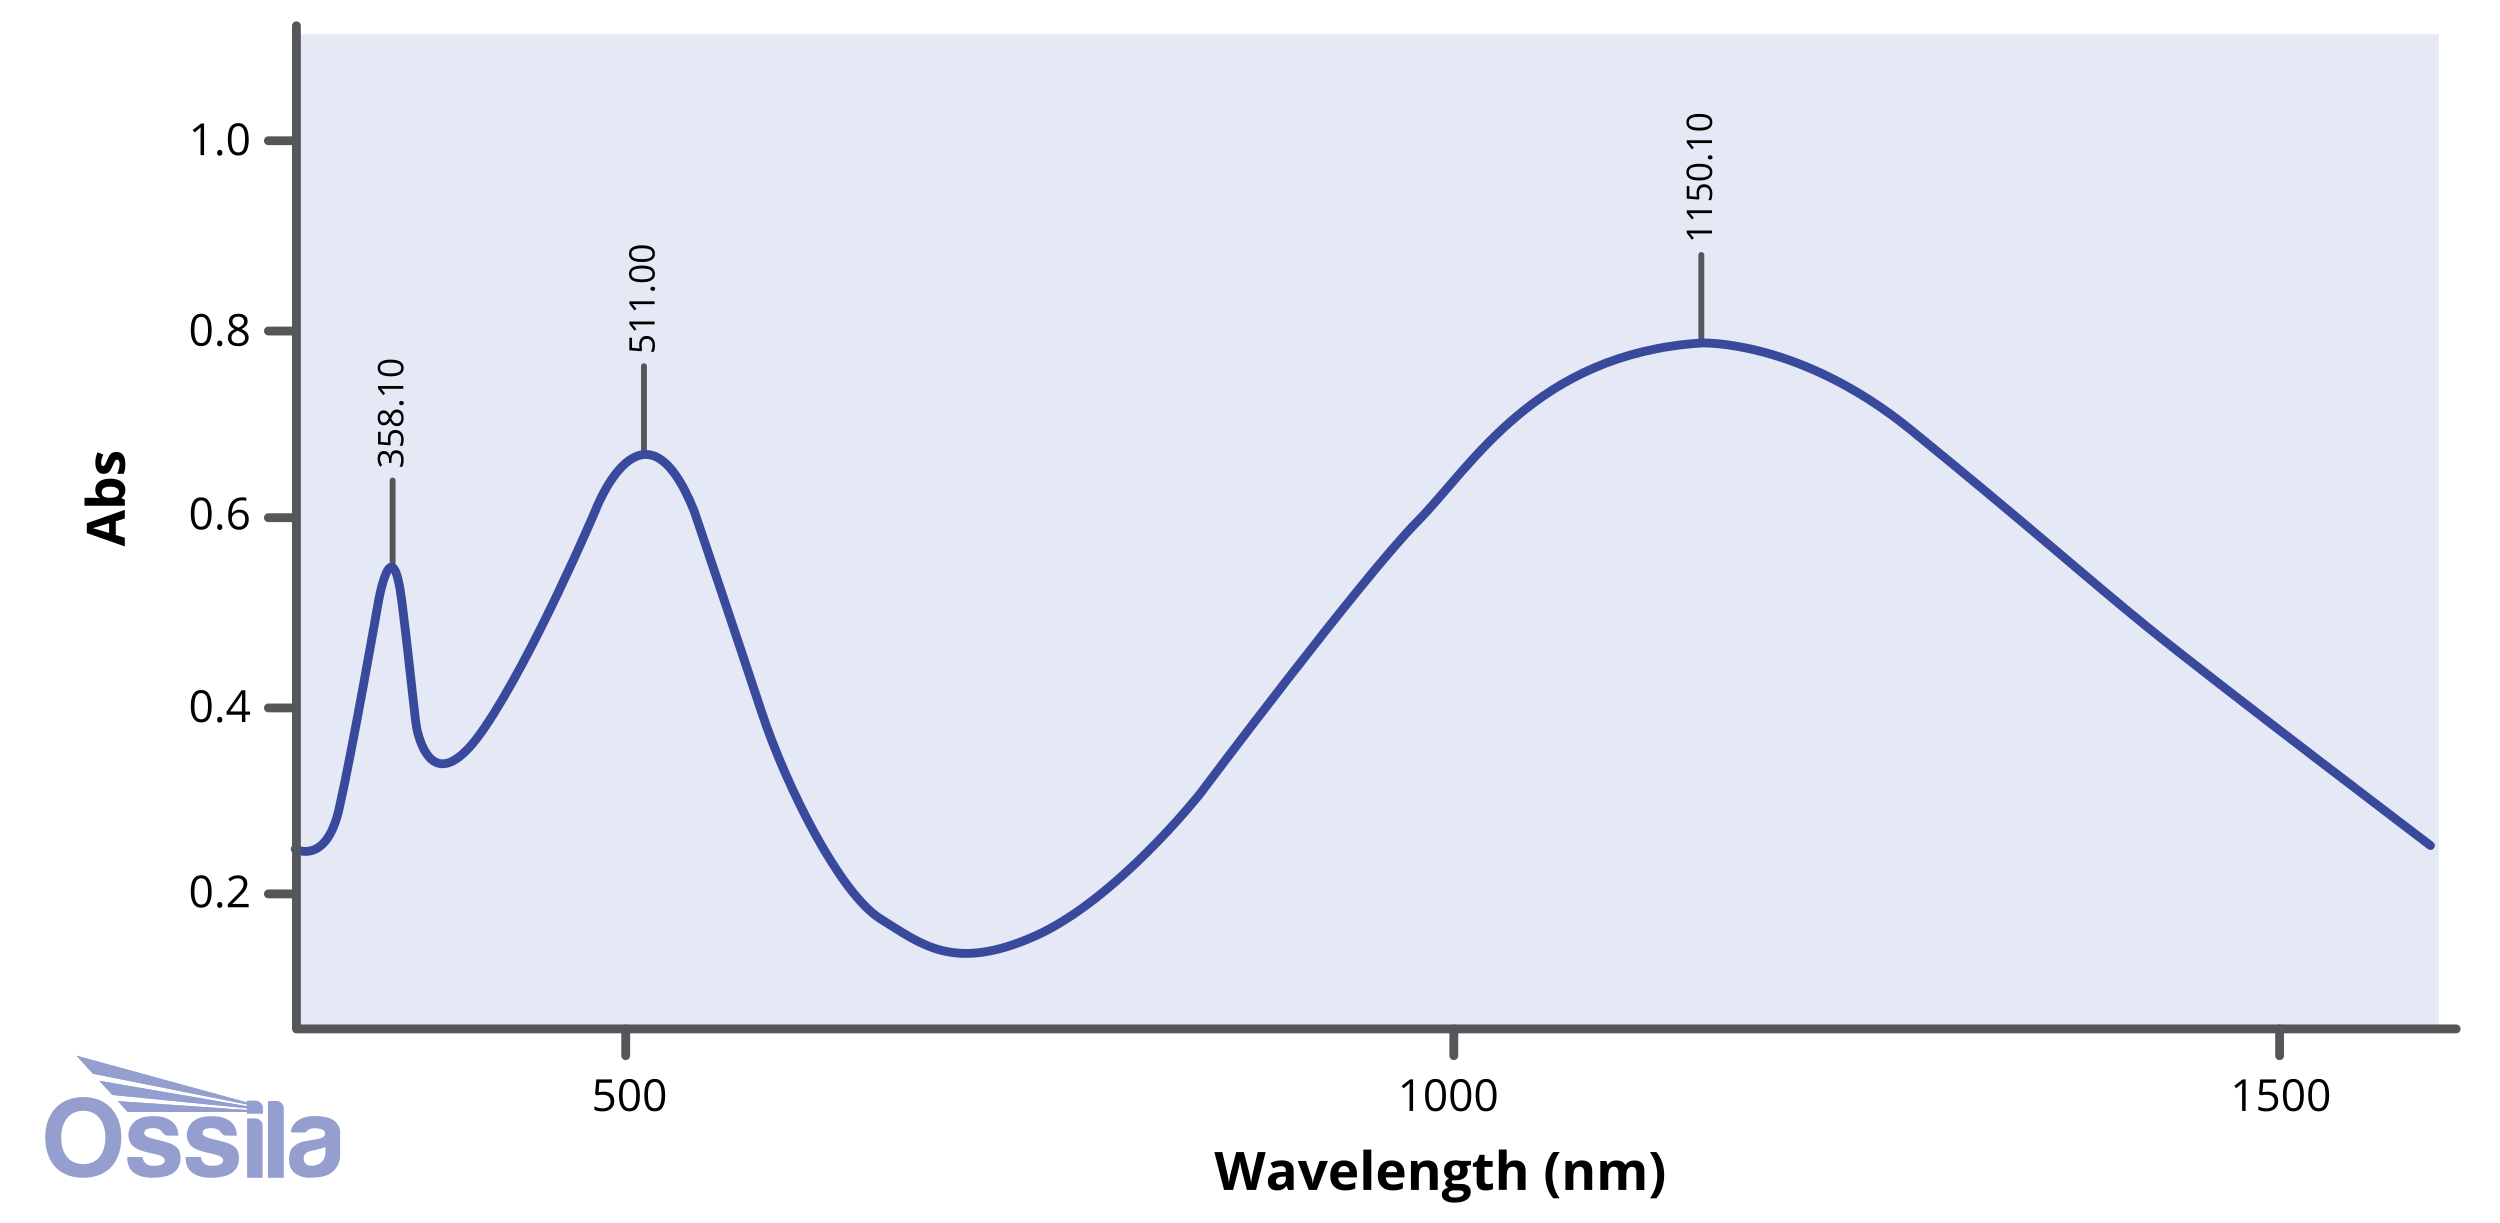 <svg viewBox="0 0 848 414.81" xmlns:xlink="http://www.w3.org/1999/xlink" height="414.81" width="848" xmlns="http://www.w3.org/2000/svg">
  <defs>
    <style>
      .cls-1 {
        fill: #ccd4ec;
        opacity: .5;
      }

      .cls-2, .cls-3, .cls-4, .cls-5 {
        fill: none;
      }

      .cls-2, .cls-4 {
        stroke: #54565a;
      }

      .cls-2, .cls-4, .cls-5 {
        stroke-linecap: round;
        stroke-linejoin: round;
      }

      .cls-2, .cls-5 {
        stroke-width: 3px;
      }

      .cls-6 {
        clip-path: url(#clippath-1);
      }

      .cls-4 {
        stroke-width: 2px;
      }

      .cls-7 {
        fill: #949fd0;
      }

      .cls-8 {
        clip-path: url(#clippath-3);
      }

      .cls-5 {
        stroke: #39499c;
      }

      .cls-9 {
        clip-path: url(#clippath-2);
      }

      .cls-10 {
        clip-path: url(#clippath);
      }
    </style>
    <clipPath id="clippath">
      <rect height="41.42" width="100" y="358.09" x="15.35" class="cls-3"></rect>
    </clipPath>
    <clipPath id="clippath-1">
      <rect height="41.42" width="100" y="358.09" x="15.35" class="cls-3"></rect>
    </clipPath>
    <clipPath id="clippath-2">
      <path d="M25.97,358.09l5.53,6.12,52.26,10.41v.6l-50.05-8.61,4.36,4.8,45.69,4.5v.59c-14.65-1.01-29.15-1.99-43.79-3l3.34,3.68c13.52,0,26.92,0,40.44,0v.51h5.38v-1.79c0-1.39-1.11-2.53-2.47-2.53h-2.91v.56l-57.79-15.84Z" class="cls-3"></path>
    </clipPath>
    <clipPath id="clippath-3">
      <rect height="41.42" width="100" y="358.09" x="15.35" class="cls-3"></rect>
    </clipPath>
  </defs>
  <g data-name="Layer 3" id="Layer_3">
    <rect height="337.44" width="726.74" y="11.56" x="100.55" class="cls-1"></rect>
    <g>
      <path d="M580.71,78.21v.95h-6.11c-.51,0-.99-.02-1.44-.05.08.08.17.17.26.28s.47.57,1.14,1.39l-.67.52-1.75-2.27v-.82h8.57Z"></path>
      <path d="M580.71,71.35v.95h-6.11c-.51,0-.99-.02-1.44-.05.08.08.17.17.26.28s.47.57,1.14,1.39l-.67.52-1.75-2.27v-.82h8.57Z"></path>
      <path d="M575.47,65.41c0-.9.22-1.61.67-2.13s1.06-.78,1.84-.78c.89,0,1.58.28,2.09.85s.76,1.34.76,2.33-.15,1.7-.46,2.21h-.94c.18-.27.31-.61.41-1.02s.15-.81.15-1.2c0-.69-.16-1.22-.49-1.6s-.79-.57-1.41-.57c-1.2,0-1.79.73-1.79,2.2,0,.37.06.87.17,1.49l-.32.5-4.01-.32v-4.26h.9v3.43l2.57.22c-.09-.45-.13-.9-.13-1.34Z"></path>
      <path d="M576.41,55.55c1.48,0,2.59.23,3.32.7s1.1,1.18,1.1,2.14-.37,1.62-1.12,2.1-1.84.72-3.29.72-2.6-.23-3.32-.7-1.08-1.17-1.08-2.13.38-1.64,1.13-2.12,1.85-.72,3.28-.72ZM576.41,60.23c1.25,0,2.15-.15,2.72-.44s.85-.76.85-1.4-.29-1.12-.86-1.41-1.48-.44-2.71-.44-2.13.15-2.7.44-.86.76-.86,1.41.28,1.11.85,1.4,1.47.44,2.72.44Z"></path>
      <path d="M580.08,54.07c-.26,0-.46-.06-.59-.18s-.2-.29-.2-.51.07-.4.2-.53.33-.19.59-.19.45.06.59.19.21.3.21.53c0,.2-.06.36-.18.5s-.33.2-.61.2Z"></path>
      <path d="M580.71,47.57v.95h-6.11c-.51,0-.99-.02-1.44-.05.08.08.17.17.26.28s.47.57,1.14,1.39l-.67.52-1.75-2.27v-.82h8.57Z"></path>
      <path d="M576.41,38.64c1.48,0,2.59.23,3.32.7s1.1,1.18,1.1,2.14-.37,1.62-1.12,2.1-1.84.72-3.29.72-2.6-.23-3.32-.7-1.08-1.17-1.08-2.13.38-1.64,1.13-2.12,1.85-.72,3.28-.72ZM576.41,43.32c1.25,0,2.15-.15,2.72-.44s.85-.76.85-1.4-.29-1.12-.86-1.41-1.48-.44-2.71-.44-2.13.15-2.7.44-.86.76-.86,1.41.28,1.11.85,1.4,1.47.44,2.72.44Z"></path>
    </g>
    <line y2="86.5" x2="577.09" y1="116.35" x1="577.09" class="cls-4"></line>
    <g>
      <path d="M216.81,116.86c0-.9.22-1.61.67-2.13s1.06-.78,1.84-.78c.89,0,1.58.28,2.09.85s.76,1.34.76,2.33-.15,1.7-.46,2.21h-.94c.18-.27.31-.61.41-1.02s.15-.81.15-1.2c0-.69-.16-1.22-.49-1.6s-.79-.57-1.41-.57c-1.2,0-1.79.73-1.79,2.2,0,.37.06.87.17,1.49l-.32.5-4.01-.32v-4.26h.9v3.43l2.57.22c-.09-.45-.13-.9-.13-1.34Z"></path>
      <path d="M222.04,109.07v.95h-6.11c-.51,0-.99-.02-1.44-.05.08.08.17.17.26.28s.47.57,1.14,1.39l-.67.52-1.75-2.27v-.82h8.57Z"></path>
      <path d="M222.04,102.21v.95h-6.11c-.51,0-.99-.02-1.44-.05.08.08.17.17.26.28s.47.57,1.14,1.39l-.67.52-1.75-2.27v-.82h8.57Z"></path>
      <path d="M221.42,98.65c-.26,0-.46-.06-.59-.18s-.2-.29-.2-.51.07-.4.2-.53.33-.19.59-.19.45.06.59.19.21.3.21.53c0,.2-.06.36-.18.5s-.33.2-.61.2Z"></path>
      <path d="M217.74,90.08c1.48,0,2.59.23,3.32.7s1.1,1.18,1.1,2.14-.37,1.62-1.12,2.1-1.84.72-3.29.72-2.6-.23-3.32-.7-1.08-1.17-1.08-2.13.38-1.64,1.13-2.12,1.85-.72,3.28-.72ZM217.74,94.76c1.25,0,2.15-.15,2.72-.44s.85-.76.85-1.4-.29-1.12-.86-1.41-1.48-.44-2.71-.44-2.13.15-2.7.44-.86.76-.86,1.41.28,1.11.85,1.4,1.47.44,2.72.44Z"></path>
      <path d="M217.74,83.22c1.48,0,2.59.23,3.32.7s1.1,1.18,1.1,2.14-.37,1.62-1.12,2.1-1.84.72-3.29.72-2.6-.23-3.32-.7-1.08-1.17-1.08-2.13.38-1.64,1.13-2.12,1.85-.72,3.28-.72ZM217.74,87.9c1.25,0,2.15-.15,2.72-.44s.85-.76.85-1.4-.29-1.12-.86-1.41-1.48-.44-2.71-.44-2.13.15-2.7.44-.86.76-.86,1.41.28,1.11.85,1.4,1.47.44,2.72.44Z"></path>
    </g>
    <line y2="124.22" x2="218.43" y1="154.07" x1="218.43" class="cls-4"></line>
    <g>
      <path d="M130.24,153c.55,0,.99.15,1.34.46s.58.74.7,1.3h.05c.09-.69.3-1.2.66-1.53s.81-.5,1.38-.5c.82,0,1.44.28,1.88.85s.66,1.37.66,2.41c0,.45-.03.87-.1,1.25s-.19.74-.36,1.1h-.93c.18-.37.32-.77.42-1.19s.14-.82.14-1.19c0-1.48-.58-2.22-1.74-2.22-1.04,0-1.56.82-1.56,2.45v.84h-.84v-.86c0-.67-.15-1.2-.44-1.59s-.7-.59-1.23-.59c-.42,0-.75.14-.98.43s-.36.68-.36,1.17c0,.38.05.73.15,1.06s.29.71.56,1.14l-.66.49c-.28-.35-.5-.76-.65-1.22s-.24-.94-.24-1.45c0-.83.19-1.48.57-1.94s.9-.69,1.57-.69Z"></path>
      <path d="M131.56,148.77c0-.9.22-1.61.67-2.13s1.06-.78,1.84-.78c.89,0,1.58.28,2.09.85s.76,1.34.76,2.33-.15,1.7-.46,2.21h-.94c.18-.27.31-.61.41-1.02s.15-.81.15-1.2c0-.69-.16-1.22-.49-1.6s-.79-.57-1.41-.57c-1.2,0-1.79.73-1.79,2.2,0,.37.06.87.17,1.49l-.32.5-4.01-.32v-4.26h.9v3.43l2.57.22c-.09-.45-.13-.9-.13-1.34Z"></path>
      <path d="M128.1,141.75c0-.78.18-1.4.54-1.86s.87-.69,1.51-.69c.42,0,.81.13,1.15.39s.66.68.95,1.25c.33-.7.68-1.19,1.05-1.48s.79-.44,1.27-.44c.71,0,1.28.25,1.7.74s.64,1.18.64,2.04c0,.91-.2,1.62-.6,2.11s-.97.74-1.7.74c-.98,0-1.74-.6-2.29-1.79-.3.54-.63.93-.99,1.16s-.75.35-1.19.35c-.62,0-1.12-.23-1.49-.69s-.55-1.07-.55-1.84ZM128.89,141.76c0,.49.12.87.35,1.15s.55.42.94.42c.36,0,.67-.12.93-.35s.52-.66.77-1.28c-.23-.56-.49-.95-.76-1.19s-.58-.35-.94-.35c-.39,0-.71.14-.94.42s-.35.67-.35,1.17ZM134.63,143.6c.47,0,.83-.16,1.1-.49s.39-.78.39-1.37-.14-1.04-.41-1.36-.65-.49-1.12-.49c-.38,0-.72.15-1.01.46s-.58.84-.86,1.59c.25.58.53,1,.83,1.27s.67.39,1.09.39Z"></path>
      <path d="M136.17,137.42c-.26,0-.46-.06-.59-.18s-.2-.29-.2-.51.07-.4.2-.53.33-.19.59-.19.45.06.59.19.21.3.21.53c0,.2-.06.36-.18.5s-.33.2-.61.2Z"></path>
      <path d="M136.79,130.93v.95h-6.11c-.51,0-.99-.02-1.44-.05.08.08.17.17.26.28s.47.57,1.14,1.39l-.67.52-1.75-2.27v-.82h8.57Z"></path>
      <path d="M132.5,121.99c1.48,0,2.59.23,3.32.7s1.1,1.18,1.1,2.14-.37,1.62-1.12,2.1-1.84.72-3.29.72-2.6-.23-3.32-.7-1.08-1.17-1.08-2.13.38-1.64,1.13-2.12,1.85-.72,3.28-.72ZM132.5,126.67c1.25,0,2.15-.15,2.72-.44s.85-.76.85-1.4-.29-1.12-.86-1.41-1.48-.44-2.71-.44-2.13.15-2.7.44-.86.76-.86,1.41.28,1.11.85,1.4,1.47.44,2.72.44Z"></path>
    </g>
    <line y2="162.99" x2="133.18" y1="192.85" x1="133.18" class="cls-4"></line>
  </g>
  <g data-name="Layer 4" id="Layer_4">
    <path d="M100.13,288s10.43,5.78,14.87-13.56,13.33-70.22,13.33-70.22c0,0,4.67-26.67,8,0s4.44,41.33,5.33,44.22,5.78,23.33,22.67-1.56c16.89-24.89,37.56-73.56,37.56-73.56,0,0,16.22-43.11,33.56,0,0,0,14.67,43.33,22.89,68.22s26.44,61.56,40.44,70.22,24.67,18,52.22,5.78,56-48.22,56-48.22c0,0,55.33-73.78,73.78-92.44s39.96-56.85,96.31-60.54c0,0,33.09-1.39,71.02,29.43s60,50.49,80.3,66.96c23.54,19.1,96,74.07,96,74.07" class="cls-5"></path>
  </g>
  <g data-name="Layer 2" id="Layer_2">
    <polyline points="100.55 8.74 100.55 349 833.14 349" class="cls-2"></polyline>
    <line y2="358.09" x2="212.24" y1="349" x1="212.24" class="cls-2"></line>
    <line y2="358.09" x2="493.13" y1="349" x1="493.13" class="cls-2"></line>
    <line y2="358.09" x2="773.24" y1="349" x1="773.24" class="cls-2"></line>
    <line y2="175.6" x2="91.04" y1="175.6" x1="100.13" class="cls-2"></line>
    <line y2="240.13" x2="91.04" y1="240.13" x1="100.13" class="cls-2"></line>
    <line y2="303.21" x2="91.04" y1="303.21" x1="100.13" class="cls-2"></line>
    <line y2="47.74" x2="91.04" y1="47.74" x1="100.13" class="cls-2"></line>
    <line y2="112.28" x2="91.04" y1="112.28" x1="100.13" class="cls-2"></line>
    <g>
      <path d="M426.04,403.62h-3.1l-1.74-6.75c-.06-.24-.17-.74-.33-1.49-.16-.75-.24-1.26-.27-1.52-.04.32-.12.83-.26,1.53s-.25,1.2-.33,1.5l-1.73,6.73h-3.09l-3.28-12.85h2.68l1.64,7.01c.29,1.29.5,2.42.62,3.37.04-.33.12-.85.24-1.55.13-.7.24-1.24.36-1.63l1.87-7.2h2.58l1.87,7.2c.08.32.18.81.31,1.48s.22,1.23.28,1.71c.06-.46.15-1.03.28-1.71.13-.68.25-1.23.35-1.66l1.64-7.01h2.68l-3.27,12.85Z"></path>
      <path d="M436.95,403.62l-.52-1.34h-.07c-.45.57-.92.96-1.39,1.18-.48.22-1.1.33-1.87.33-.94,0-1.69-.27-2.23-.81s-.81-1.31-.81-2.3.36-1.81,1.09-2.31,1.83-.77,3.3-.82l1.71-.05v-.43c0-1-.51-1.49-1.53-1.49-.79,0-1.71.24-2.77.71l-.89-1.81c1.13-.59,2.38-.89,3.76-.89s2.33.29,3.03.86,1.05,1.45,1.05,2.62v6.55h-1.87ZM436.16,399.07l-1.04.04c-.78.02-1.36.16-1.74.42s-.57.65-.57,1.18c0,.76.43,1.13,1.3,1.13.62,0,1.12-.18,1.49-.54.37-.36.56-.83.56-1.42v-.81Z"></path>
      <path d="M443.92,403.62l-3.74-9.83h2.8l1.9,5.6c.21.71.34,1.38.4,2.01h.05c.03-.56.16-1.23.4-2.01l1.89-5.6h2.8l-3.74,9.83h-2.75Z"></path>
      <path d="M456.27,403.8c-1.58,0-2.82-.44-3.71-1.31s-1.34-2.11-1.34-3.71.41-2.92,1.23-3.82c.82-.9,1.96-1.35,3.42-1.35s2.47.4,3.24,1.19,1.16,1.88,1.16,3.28v1.3h-6.34c.03.76.25,1.36.68,1.78s1.01.64,1.78.64c.59,0,1.15-.06,1.68-.18s1.08-.32,1.65-.59v2.07c-.47.23-.97.41-1.5.52-.53.12-1.18.17-1.95.17ZM455.89,395.52c-.57,0-1.01.18-1.34.54-.32.36-.51.87-.55,1.53h3.76c-.01-.66-.18-1.17-.52-1.53-.33-.36-.79-.54-1.35-.54Z"></path>
      <path d="M465.14,403.62h-2.68v-13.68h2.68v13.68Z"></path>
      <path d="M472.4,403.8c-1.58,0-2.82-.44-3.71-1.31s-1.34-2.11-1.34-3.71.41-2.92,1.23-3.82c.82-.9,1.96-1.35,3.42-1.35s2.47.4,3.24,1.19,1.16,1.88,1.16,3.28v1.3h-6.34c.03.76.25,1.36.68,1.78s1.01.64,1.78.64c.59,0,1.15-.06,1.68-.18s1.08-.32,1.65-.59v2.07c-.47.23-.97.41-1.5.52-.53.12-1.18.17-1.95.17ZM472.02,395.52c-.57,0-1.01.18-1.34.54-.32.36-.51.87-.55,1.53h3.76c-.01-.66-.18-1.17-.52-1.53-.33-.36-.79-.54-1.35-.54Z"></path>
      <path d="M487.66,403.62h-2.68v-5.74c0-.71-.13-1.24-.38-1.59s-.65-.53-1.2-.53c-.75,0-1.29.25-1.63.75-.33.5-.5,1.33-.5,2.49v4.62h-2.68v-9.83h2.05l.36,1.26h.15c.3-.47.71-.83,1.24-1.08.52-.24,1.12-.36,1.79-.36,1.14,0,2.01.31,2.6.93.59.62.89,1.51.89,2.68v6.41Z"></path>
      <path d="M498.97,393.79v1.36l-1.54.4c.28.44.42.93.42,1.48,0,1.05-.37,1.88-1.1,2.46-.74.59-1.76.88-3.06.88l-.48-.03-.4-.04c-.28.21-.41.45-.41.7,0,.39.49.58,1.48.58h1.67c1.08,0,1.9.23,2.47.69.56.46.85,1.14.85,2.04,0,1.15-.48,2.04-1.44,2.67-.96.63-2.33.95-4.13.95-1.37,0-2.42-.24-3.14-.72-.72-.48-1.09-1.15-1.09-2.01,0-.59.18-1.09.55-1.49s.91-.68,1.63-.85c-.28-.12-.52-.31-.72-.58-.21-.27-.31-.55-.31-.85,0-.38.11-.69.33-.94s.53-.49.94-.73c-.52-.22-.92-.58-1.23-1.07-.3-.49-.45-1.07-.45-1.74,0-1.07.35-1.9,1.05-2.49s1.69-.88,2.99-.88c.28,0,.6.03.98.08.38.05.62.09.73.11h3.43ZM491.38,405.01c0,.37.18.66.53.87s.85.32,1.49.32c.96,0,1.71-.13,2.26-.4s.82-.62.82-1.08c0-.37-.16-.62-.48-.76s-.82-.21-1.49-.21h-1.39c-.49,0-.9.12-1.24.35-.33.23-.5.54-.5.92ZM492.36,397.01c0,.53.12.96.36,1.27s.61.47,1.11.47.87-.16,1.11-.47.35-.73.35-1.27c0-1.18-.49-1.78-1.46-1.78s-1.48.59-1.48,1.78Z"></path>
      <path d="M504.72,401.66c.47,0,1.03-.1,1.69-.31v2c-.67.3-1.49.45-2.46.45-1.07,0-1.85-.27-2.34-.81s-.73-1.36-.73-2.44v-4.74h-1.28v-1.13l1.48-.9.77-2.07h1.71v2.09h2.75v2.01h-2.75v4.74c0,.38.11.66.32.84s.5.27.85.27Z"></path>
      <path d="M517.47,403.62h-2.68v-5.74c0-1.42-.53-2.13-1.58-2.13-.75,0-1.29.25-1.63.76s-.5,1.34-.5,2.48v4.62h-2.68v-13.68h2.68v2.79c0,.22-.02.73-.06,1.53l-.06.79h.14c.6-.96,1.55-1.44,2.85-1.44,1.15,0,2.03.31,2.63.93s.9,1.51.9,2.67v6.41Z"></path>
      <path d="M524.22,398.69c0-1.55.23-3.01.68-4.36.45-1.35,1.11-2.54,1.96-3.56h2.2c-.83,1.13-1.45,2.37-1.87,3.73s-.63,2.75-.63,4.17.21,2.82.65,4.16c.43,1.34,1.04,2.55,1.84,3.63h-2.18c-.86-1-1.52-2.16-1.97-3.49s-.68-2.76-.68-4.29Z"></path>
      <path d="M540.07,403.62h-2.68v-5.74c0-.71-.13-1.24-.38-1.59s-.65-.53-1.2-.53c-.75,0-1.29.25-1.63.75-.33.5-.5,1.33-.5,2.49v4.62h-2.68v-9.83h2.05l.36,1.26h.15c.3-.47.71-.83,1.24-1.08.52-.24,1.12-.36,1.79-.36,1.14,0,2.01.31,2.6.93.59.62.89,1.51.89,2.68v6.41Z"></path>
      <path d="M551.63,403.62h-2.68v-5.74c0-.71-.12-1.24-.36-1.59-.24-.35-.61-.53-1.12-.53-.69,0-1.18.25-1.49.76s-.47,1.33-.47,2.49v4.62h-2.68v-9.83h2.05l.36,1.26h.15c.26-.45.64-.8,1.14-1.06.5-.25,1.07-.38,1.71-.38,1.47,0,2.47.48,2.99,1.44h.24c.26-.46.65-.81,1.17-1.06.51-.25,1.09-.38,1.74-.38,1.11,0,1.96.29,2.53.86s.86,1.49.86,2.75v6.41h-2.69v-5.74c0-.71-.12-1.24-.36-1.59-.24-.35-.61-.53-1.12-.53-.66,0-1.15.23-1.47.7-.32.47-.49,1.21-.49,2.23v4.93Z"></path>
      <path d="M564.48,398.69c0,1.54-.23,2.98-.68,4.31s-1.11,2.49-1.96,3.47h-2.18c.79-1.08,1.4-2.29,1.84-3.62.43-1.34.65-2.73.65-4.17s-.21-2.82-.63-4.17-1.05-2.6-1.87-3.73h2.2c.86,1.03,1.52,2.22,1.97,3.57.45,1.36.68,2.81.68,4.35Z"></path>
    </g>
    <g>
      <path d="M479.3,376.83h-1.19v-7.63c0-.63.02-1.24.06-1.8-.1.1-.22.21-.34.32s-.71.59-1.74,1.43l-.64-.83,2.83-2.19h1.03v10.71Z"></path>
      <path d="M490.47,371.46c0,1.85-.29,3.23-.88,4.15-.58.91-1.48,1.37-2.68,1.37s-2.03-.47-2.63-1.4c-.6-.94-.9-2.31-.9-4.11s.29-3.25.87-4.15,1.47-1.36,2.66-1.36,2.04.47,2.65,1.41c.6.94.9,2.31.9,4.09ZM484.62,371.46c0,1.56.18,2.69.55,3.4.37.71.95,1.07,1.75,1.07s1.4-.36,1.76-1.08c.36-.72.54-1.85.54-3.39s-.18-2.66-.54-3.38c-.36-.71-.95-1.07-1.76-1.07s-1.38.35-1.75,1.06c-.37.71-.55,1.84-.55,3.39Z"></path>
      <path d="M499.05,371.46c0,1.85-.29,3.23-.88,4.15-.58.91-1.48,1.37-2.68,1.37s-2.03-.47-2.63-1.4c-.6-.94-.9-2.31-.9-4.11s.29-3.25.87-4.15,1.47-1.36,2.66-1.36,2.04.47,2.65,1.41c.6.94.91,2.31.91,4.09ZM493.2,371.46c0,1.56.18,2.69.55,3.4.37.71.95,1.07,1.75,1.07s1.4-.36,1.76-1.08c.36-.72.55-1.85.55-3.39s-.18-2.66-.55-3.38c-.36-.71-.95-1.07-1.76-1.07s-1.38.35-1.75,1.06c-.37.71-.55,1.84-.55,3.39Z"></path>
      <path d="M507.63,371.46c0,1.85-.29,3.23-.88,4.15-.58.91-1.48,1.37-2.68,1.37s-2.03-.47-2.63-1.4c-.6-.94-.9-2.31-.9-4.11s.29-3.25.87-4.15,1.47-1.36,2.66-1.36,2.04.47,2.65,1.41c.6.94.9,2.31.9,4.09ZM501.77,371.46c0,1.56.18,2.69.55,3.4.37.71.95,1.07,1.75,1.07s1.4-.36,1.76-1.08c.36-.72.54-1.85.54-3.39s-.18-2.66-.54-3.38c-.36-.71-.95-1.07-1.76-1.07s-1.38.35-1.75,1.06c-.37.71-.55,1.84-.55,3.39Z"></path>
    </g>
    <g>
      <path d="M761.71,376.83h-1.19v-7.63c0-.63.02-1.24.06-1.8-.1.1-.22.21-.34.32s-.71.59-1.74,1.43l-.64-.83,2.83-2.19h1.03v10.71Z"></path>
      <path d="M769.13,370.29c1.13,0,2.02.28,2.66.84.65.56.97,1.33.97,2.3,0,1.11-.35,1.98-1.06,2.61-.71.63-1.68.95-2.92.95s-2.13-.19-2.76-.58v-1.17c.34.22.77.39,1.27.52.51.12,1.01.19,1.5.19.86,0,1.53-.2,2-.61.48-.41.71-.99.71-1.76,0-1.49-.92-2.24-2.75-2.24-.46,0-1.08.07-1.86.21l-.63-.4.4-5.01h5.33v1.12h-4.29l-.27,3.22c.56-.11,1.12-.17,1.68-.17Z"></path>
      <path d="M781.46,371.46c0,1.85-.29,3.23-.88,4.15-.58.91-1.48,1.37-2.68,1.37s-2.03-.47-2.63-1.4c-.6-.94-.9-2.31-.9-4.11s.29-3.25.87-4.15,1.47-1.36,2.66-1.36,2.04.47,2.65,1.41c.6.94.91,2.31.91,4.09ZM775.61,371.46c0,1.56.18,2.69.55,3.4.37.71.95,1.07,1.75,1.07s1.4-.36,1.76-1.08c.36-.72.55-1.85.55-3.39s-.18-2.66-.55-3.38c-.36-.71-.95-1.07-1.76-1.07s-1.38.35-1.75,1.06c-.37.71-.55,1.84-.55,3.39Z"></path>
      <path d="M790.04,371.46c0,1.85-.29,3.23-.88,4.15-.58.91-1.48,1.37-2.68,1.37s-2.03-.47-2.63-1.4c-.6-.94-.9-2.31-.9-4.11s.29-3.25.87-4.15,1.47-1.36,2.66-1.36,2.04.47,2.65,1.41c.6.94.9,2.31.9,4.09ZM784.19,371.46c0,1.56.18,2.69.55,3.4.37.71.95,1.07,1.75,1.07s1.4-.36,1.76-1.08c.36-.72.54-1.85.54-3.39s-.18-2.66-.54-3.38c-.36-.71-.95-1.07-1.76-1.07s-1.38.35-1.75,1.06c-.37.71-.55,1.84-.55,3.39Z"></path>
    </g>
    <g>
      <path d="M42.34,175.87l-3.06.93v4.68l3.06.93v2.94l-12.9-4.54v-3.33l12.9-4.55v2.94ZM37,177.45c-2.77.86-4.34,1.35-4.7,1.45s-.65.19-.86.23c.75.19,2.6.75,5.56,1.66v-3.35Z"></path>
      <path d="M32.33,166.06c0-1.16.45-2.07,1.36-2.72.9-.66,2.15-.98,3.72-.98s2.88.34,3.77,1.02,1.34,1.6,1.34,2.76-.42,2.06-1.26,2.72v.18l1.08.45v2.05h-13.68v-2.68h3.18c.4,0,1.05.04,1.94.11v-.11c-.97-.63-1.46-1.56-1.46-2.79ZM34.48,166.92c0,.66.2,1.15.61,1.45.41.3,1.08.46,2.02.47h.29c1.05,0,1.81-.16,2.27-.47s.69-.81.69-1.49c0-.55-.25-.99-.76-1.31-.51-.33-1.24-.49-2.21-.49s-1.69.16-2.17.49c-.48.33-.73.78-.73,1.34Z"></path>
      <path d="M39.43,153.28c1.01,0,1.78.35,2.3,1.05s.79,1.75.79,3.14c0,.71-.05,1.32-.14,1.83-.1.5-.24.98-.43,1.42h-2.21c.23-.5.43-1.06.59-1.68.16-.62.24-1.17.24-1.65,0-.97-.28-1.46-.84-1.46-.21,0-.38.06-.51.19-.13.13-.28.35-.45.67-.17.32-.36.74-.58,1.27-.32.76-.61,1.31-.88,1.67-.27.36-.58.61-.93.77-.35.16-.78.24-1.29.24-.87,0-1.55-.34-2.03-1.02-.48-.68-.72-1.64-.72-2.88s.26-2.33.77-3.45l1.93.81c-.21.49-.38.95-.52,1.38s-.2.86-.2,1.31c0,.79.21,1.19.64,1.19.24,0,.45-.13.62-.38.18-.26.44-.81.78-1.67.31-.77.6-1.33.87-1.69s.58-.62.93-.79.77-.25,1.26-.25Z"></path>
    </g>
    <g>
      <path d="M71.8,302.37c0,1.85-.29,3.23-.88,4.15s-1.48,1.37-2.68,1.37-2.03-.47-2.63-1.4c-.6-.94-.9-2.31-.9-4.11s.29-3.25.87-4.15,1.47-1.36,2.66-1.36,2.04.47,2.65,1.41.9,2.31.9,4.09ZM65.95,302.37c0,1.56.18,2.69.55,3.4.37.71.95,1.07,1.75,1.07s1.4-.36,1.76-1.08c.36-.72.55-1.85.55-3.39s-.18-2.66-.55-3.38c-.36-.71-.95-1.07-1.76-1.07s-1.38.35-1.75,1.06c-.37.71-.55,1.84-.55,3.39Z"></path>
      <path d="M73.66,306.96c0-.33.07-.58.22-.74.15-.17.36-.25.64-.25s.5.08.66.25c.16.17.24.42.24.74s-.08.56-.24.73-.38.26-.66.26c-.25,0-.46-.08-.62-.23-.16-.15-.25-.41-.25-.76Z"></path>
      <path d="M84.31,307.74h-7.04v-1.05l2.82-2.83c.86-.87,1.43-1.49,1.7-1.86s.48-.73.62-1.08.21-.73.21-1.13c0-.57-.17-1.02-.52-1.36-.35-.33-.83-.5-1.44-.5-.44,0-.87.07-1.26.22-.4.15-.84.41-1.33.8l-.64-.83c.99-.82,2.06-1.23,3.22-1.23,1.01,0,1.79.26,2.37.77.57.51.86,1.21.86,2.08,0,.68-.19,1.35-.57,2.01s-1.09,1.5-2.14,2.52l-2.34,2.29v.06h5.51v1.13Z"></path>
    </g>
    <g>
      <path d="M71.8,239.53c0,1.85-.29,3.23-.88,4.15s-1.48,1.37-2.68,1.37-2.03-.47-2.63-1.4c-.6-.94-.9-2.31-.9-4.11s.29-3.25.87-4.15,1.47-1.36,2.66-1.36,2.04.47,2.65,1.41.9,2.31.9,4.09ZM65.95,239.53c0,1.56.18,2.69.55,3.4.37.71.95,1.07,1.75,1.07s1.4-.36,1.76-1.08c.36-.72.55-1.85.55-3.39s-.18-2.66-.55-3.38c-.36-.71-.95-1.07-1.76-1.07s-1.38.35-1.75,1.06c-.37.71-.55,1.84-.55,3.39Z"></path>
      <path d="M73.66,244.13c0-.33.07-.58.22-.74.15-.17.36-.25.64-.25s.5.08.66.25c.16.17.24.42.24.74s-.08.56-.24.73-.38.26-.66.26c-.25,0-.46-.08-.62-.23-.16-.15-.25-.41-.25-.76Z"></path>
      <path d="M84.81,242.44h-1.59v2.46h-1.16v-2.46h-5.21v-1.06l5.08-7.24h1.29v7.2h1.59v1.11ZM82.06,241.34v-3.56c0-.7.02-1.49.07-2.37h-.06c-.23.47-.45.86-.66,1.16l-3.35,4.76h3.99Z"></path>
    </g>
    <g>
      <path d="M71.8,174.18c0,1.85-.29,3.23-.88,4.15s-1.48,1.37-2.68,1.37-2.03-.47-2.63-1.4-.9-2.31-.9-4.11.29-3.25.87-4.15,1.47-1.35,2.66-1.35,2.04.47,2.65,1.41.9,2.31.9,4.09ZM65.95,174.18c0,1.56.18,2.69.55,3.4.37.71.95,1.07,1.75,1.07s1.4-.36,1.76-1.08c.36-.72.55-1.85.55-3.39s-.18-2.66-.55-3.38c-.36-.71-.95-1.07-1.76-1.07s-1.38.35-1.75,1.06c-.37.71-.55,1.84-.55,3.4Z"></path>
      <path d="M73.66,178.77c0-.33.07-.58.22-.74.15-.17.36-.25.64-.25s.5.08.66.25c.16.17.24.42.24.74s-.08.56-.24.73-.38.26-.66.26c-.25,0-.46-.08-.62-.23-.16-.15-.25-.41-.25-.76Z"></path>
      <path d="M77.4,174.97c0-2.1.41-3.68,1.23-4.72.82-1.04,2.03-1.56,3.63-1.56.55,0,.99.05,1.3.14v1.05c-.38-.12-.81-.18-1.29-.18-1.15,0-2.02.36-2.63,1.07s-.94,1.84-1,3.37h.09c.54-.84,1.39-1.26,2.55-1.26.96,0,1.72.29,2.27.87s.83,1.37.83,2.37c0,1.11-.3,1.99-.91,2.63-.61.64-1.43.96-2.46.96-1.11,0-1.99-.42-2.64-1.25-.65-.83-.97-1.99-.97-3.48ZM80.99,178.66c.69,0,1.23-.22,1.62-.66.38-.44.57-1.07.57-1.89,0-.71-.18-1.26-.53-1.67s-.89-.61-1.6-.61c-.44,0-.84.09-1.21.27s-.66.43-.88.75-.33.65-.33.99c0,.5.1.97.29,1.41s.47.78.83,1.03c.36.25.77.38,1.23.38Z"></path>
    </g>
    <g>
      <path d="M71.8,111.9c0,1.85-.29,3.23-.88,4.15s-1.48,1.37-2.68,1.37-2.03-.47-2.63-1.4-.9-2.31-.9-4.11.29-3.25.87-4.15,1.47-1.35,2.66-1.35,2.04.47,2.65,1.41.9,2.31.9,4.09ZM65.95,111.9c0,1.56.18,2.69.55,3.4.37.71.95,1.07,1.75,1.07s1.4-.36,1.76-1.08c.36-.72.55-1.85.55-3.39s-.18-2.66-.55-3.38c-.36-.71-.95-1.07-1.76-1.07s-1.38.35-1.75,1.06c-.37.71-.55,1.84-.55,3.4Z"></path>
      <path d="M73.66,116.5c0-.33.07-.58.22-.74.15-.17.36-.25.64-.25s.5.08.66.25c.16.17.24.42.24.74s-.08.56-.24.73-.38.26-.66.26c-.25,0-.46-.08-.62-.23-.16-.15-.25-.41-.25-.76Z"></path>
      <path d="M80.82,106.41c.98,0,1.75.23,2.32.68s.86,1.08.86,1.88c0,.53-.16,1.01-.49,1.44s-.85.83-1.57,1.19c.87.42,1.49.85,1.85,1.31s.55.98.55,1.59c0,.89-.31,1.6-.93,2.13-.62.53-1.47.79-2.55.79-1.14,0-2.02-.25-2.64-.75-.62-.5-.92-1.21-.92-2.13,0-1.23.75-2.18,2.24-2.86-.67-.38-1.16-.79-1.45-1.23-.29-.44-.44-.94-.44-1.48,0-.78.29-1.4.86-1.86.57-.46,1.34-.69,2.3-.69ZM78.5,114.57c0,.59.2,1.04.61,1.37s.98.49,1.72.49,1.29-.17,1.7-.51.61-.81.61-1.41c0-.47-.19-.89-.57-1.26s-1.04-.73-1.99-1.07c-.73.31-1.25.66-1.58,1.04-.33.38-.49.83-.49,1.36ZM80.8,107.4c-.61,0-1.09.15-1.44.44s-.52.68-.52,1.17c0,.45.14.83.43,1.16s.82.64,1.6.97c.7-.29,1.19-.61,1.48-.94.29-.34.44-.73.44-1.18,0-.49-.18-.88-.53-1.18-.35-.29-.84-.44-1.46-.44Z"></path>
    </g>
    <g>
      <path d="M69.21,52.61h-1.19v-7.63c0-.63.02-1.24.06-1.8-.1.1-.22.21-.34.32s-.71.59-1.74,1.43l-.64-.83,2.83-2.19h1.03v10.71Z"></path>
      <path d="M73.66,51.83c0-.33.07-.58.22-.74.15-.17.36-.25.64-.25s.5.08.66.25c.16.17.24.42.24.74s-.08.56-.24.73-.38.26-.66.26c-.25,0-.46-.08-.62-.23-.16-.15-.25-.41-.25-.76Z"></path>
      <path d="M84.37,47.24c0,1.85-.29,3.23-.88,4.15s-1.48,1.37-2.68,1.37-2.03-.47-2.63-1.4-.9-2.31-.9-4.11.29-3.25.87-4.15,1.47-1.35,2.66-1.35,2.04.47,2.65,1.41.9,2.31.9,4.09ZM78.52,47.24c0,1.56.18,2.69.55,3.4.37.71.95,1.07,1.75,1.07s1.4-.36,1.76-1.08c.36-.72.55-1.85.55-3.39s-.18-2.66-.55-3.38c-.36-.71-.95-1.07-1.76-1.07s-1.38.35-1.75,1.06c-.37.71-.55,1.84-.55,3.4Z"></path>
    </g>
    <g>
      <path d="M204.73,370.29c1.13,0,2.02.28,2.66.84.65.56.97,1.33.97,2.3,0,1.11-.35,1.98-1.06,2.61-.71.63-1.68.95-2.92.95s-2.13-.19-2.76-.58v-1.17c.34.22.77.39,1.27.52.51.12,1.01.19,1.5.19.86,0,1.53-.2,2-.61.48-.41.71-.99.71-1.76,0-1.49-.92-2.24-2.75-2.24-.46,0-1.08.07-1.86.21l-.63-.4.4-5.01h5.32v1.12h-4.28l-.27,3.22c.56-.11,1.12-.17,1.68-.17Z"></path>
      <path d="M217.05,371.46c0,1.85-.29,3.23-.88,4.15s-1.48,1.37-2.68,1.37-2.03-.47-2.63-1.4c-.6-.94-.9-2.31-.9-4.11s.29-3.25.87-4.15,1.47-1.36,2.66-1.36,2.04.47,2.65,1.41.9,2.31.9,4.09ZM211.2,371.46c0,1.56.18,2.69.55,3.4.37.71.95,1.07,1.75,1.07s1.4-.36,1.76-1.08c.36-.72.55-1.85.55-3.39s-.18-2.66-.55-3.38c-.36-.71-.95-1.07-1.76-1.07s-1.38.35-1.75,1.06c-.37.71-.55,1.84-.55,3.39Z"></path>
      <path d="M225.63,371.46c0,1.85-.29,3.23-.88,4.15s-1.48,1.37-2.68,1.37-2.03-.47-2.63-1.4c-.6-.94-.9-2.31-.9-4.11s.29-3.25.87-4.15,1.47-1.36,2.66-1.36,2.04.47,2.65,1.41.9,2.31.9,4.09ZM219.78,371.46c0,1.56.18,2.69.55,3.4.37.71.95,1.07,1.75,1.07s1.4-.36,1.76-1.08c.36-.72.55-1.85.55-3.39s-.18-2.66-.55-3.38c-.36-.71-.95-1.07-1.76-1.07s-1.38.35-1.75,1.06c-.37.71-.55,1.84-.55,3.39Z"></path>
    </g>
    <g data-name="blue watermark" id="blue_watermark">
      <g class="cls-10">
        <g class="cls-6">
          <path d="M110.36,391.06c0,.67-.19,2.26-1.42,3.25-1.23.98-2.6,1.23-3.94,1.05-1.33-.17-2.02-1.36-1.98-2.43.04-1.06.5-1.99,2.13-2.44,1.63-.44,3.51-.67,5.22-1.46v2.02ZM110.86,379.03c-3.99-.91-7.2-.39-8.8.43-1.61.81-3.27,2.3-3.42,4.67h5.11s.57-1.37,2.75-1.41c2.18-.04,3.52.47,3.75,1.44.23.97-.58,1.72-1.92,2.05-1.33.33-3.46.56-4.95.87-1.49.31-4.18,1.43-4.84,3.23-.66,1.8-.68,4.24.06,5.9.74,1.67,3.19,3.39,6.44,3.29,3.25-.1,5.86-.31,7.78-2.05,1.92-1.74,2.52-3.56,2.52-5.44s.02-7.6.02-8.24-.5-3.83-4.49-4.74" class="cls-7"></path>
          <path d="M31.5,364.22l52.26,10.41v.6l-50.05-8.61,4.36,4.8,45.69,4.5v.59c-14.65-1.01-29.14-1.99-43.79-3l3.35,3.68c13.52,0,26.92,0,40.44,0v.51h5.38v-1.79c0-1.39-1.11-2.53-2.47-2.53h-2.91v.56l-57.79-15.84,5.53,6.12Z" class="cls-7"></path>
        </g>
        <g class="cls-9">
          <rect height="19.6" width="63.17" y="358.09" x="25.97" class="cls-7"></rect>
        </g>
        <g class="cls-8">
          <path d="M93.79,373.47h-2.91v26.04h5.38v-23.57c0-1.36-1.11-2.47-2.47-2.47" class="cls-7"></path>
          <path d="M86.67,379.37h-2.84v20.14h5.26v-17.72c0-1.33-1.09-2.42-2.42-2.42" class="cls-7"></path>
          <path d="M78.78,388.47c-1.82-1.1-4.06-1.45-6.73-2.11s-3.31-1.34-3.32-1.98c0-.64.37-1.3,1.13-1.49.76-.2,1.99-.35,3.27-.06,1.28.29,1.94,1.53,2.26,1.84.31.31.88.54,1.27.54h3.68c-.13-2.19-.81-3.8-2.4-4.96-1.59-1.16-3.54-1.82-7.53-1.59-3.99.23-6.11,2.28-6.79,4.62-.68,2.34.04,4.74,1.92,5.96,1.88,1.22,4.99,1.84,6.89,2.24,1.9.41,3.37,1,3.27,2.26-.1,1.27-2.23,1.93-4.78,1.61-2.54-.32-2.8-2.93-2.8-2.93h-5.13c-.17,3.35,1.43,5.17,3.5,6.13,2.07.97,5.61,1.32,9.37.48,3.75-.83,5.18-3.5,5.2-5.86.02-2.36-.46-3.62-2.28-4.72" class="cls-7"></path>
          <path d="M58.97,388.47c-1.82-1.1-4.06-1.45-6.73-2.11s-3.31-1.34-3.32-1.98c0-.64.37-1.3,1.13-1.49.76-.2,1.99-.35,3.27-.06,1.28.29,1.94,1.53,2.26,1.84.31.31.88.54,1.27.54h3.68c-.13-2.19-.81-3.8-2.4-4.96-1.59-1.16-3.54-1.82-7.53-1.59-3.99.23-6.11,2.28-6.79,4.62-.68,2.34.04,4.74,1.92,5.96,1.88,1.22,4.99,1.84,6.89,2.24,1.9.41,3.37,1,3.27,2.26-.1,1.27-2.23,1.93-4.78,1.61-2.54-.32-2.8-2.93-2.8-2.93h-5.13c-.17,3.35,1.43,5.17,3.5,6.13,2.07.97,5.61,1.32,9.36.48,3.75-.83,5.19-3.5,5.2-5.86.02-2.36-.46-3.62-2.28-4.72" class="cls-7"></path>
          <path d="M28.24,394.86c-5.19,0-7.48-4.06-7.48-9.05s2.52-9.02,7.49-9.02,7.49,4.04,7.49,9.02-2.31,9.05-7.5,9.05M28.25,372.12c-8.56,0-12.91,6.12-12.91,13.67s3.94,13.71,12.89,13.71,12.93-6.16,12.93-13.71-4.35-13.67-12.91-13.67" class="cls-7"></path>
        </g>
      </g>
    </g>
  </g>
</svg>